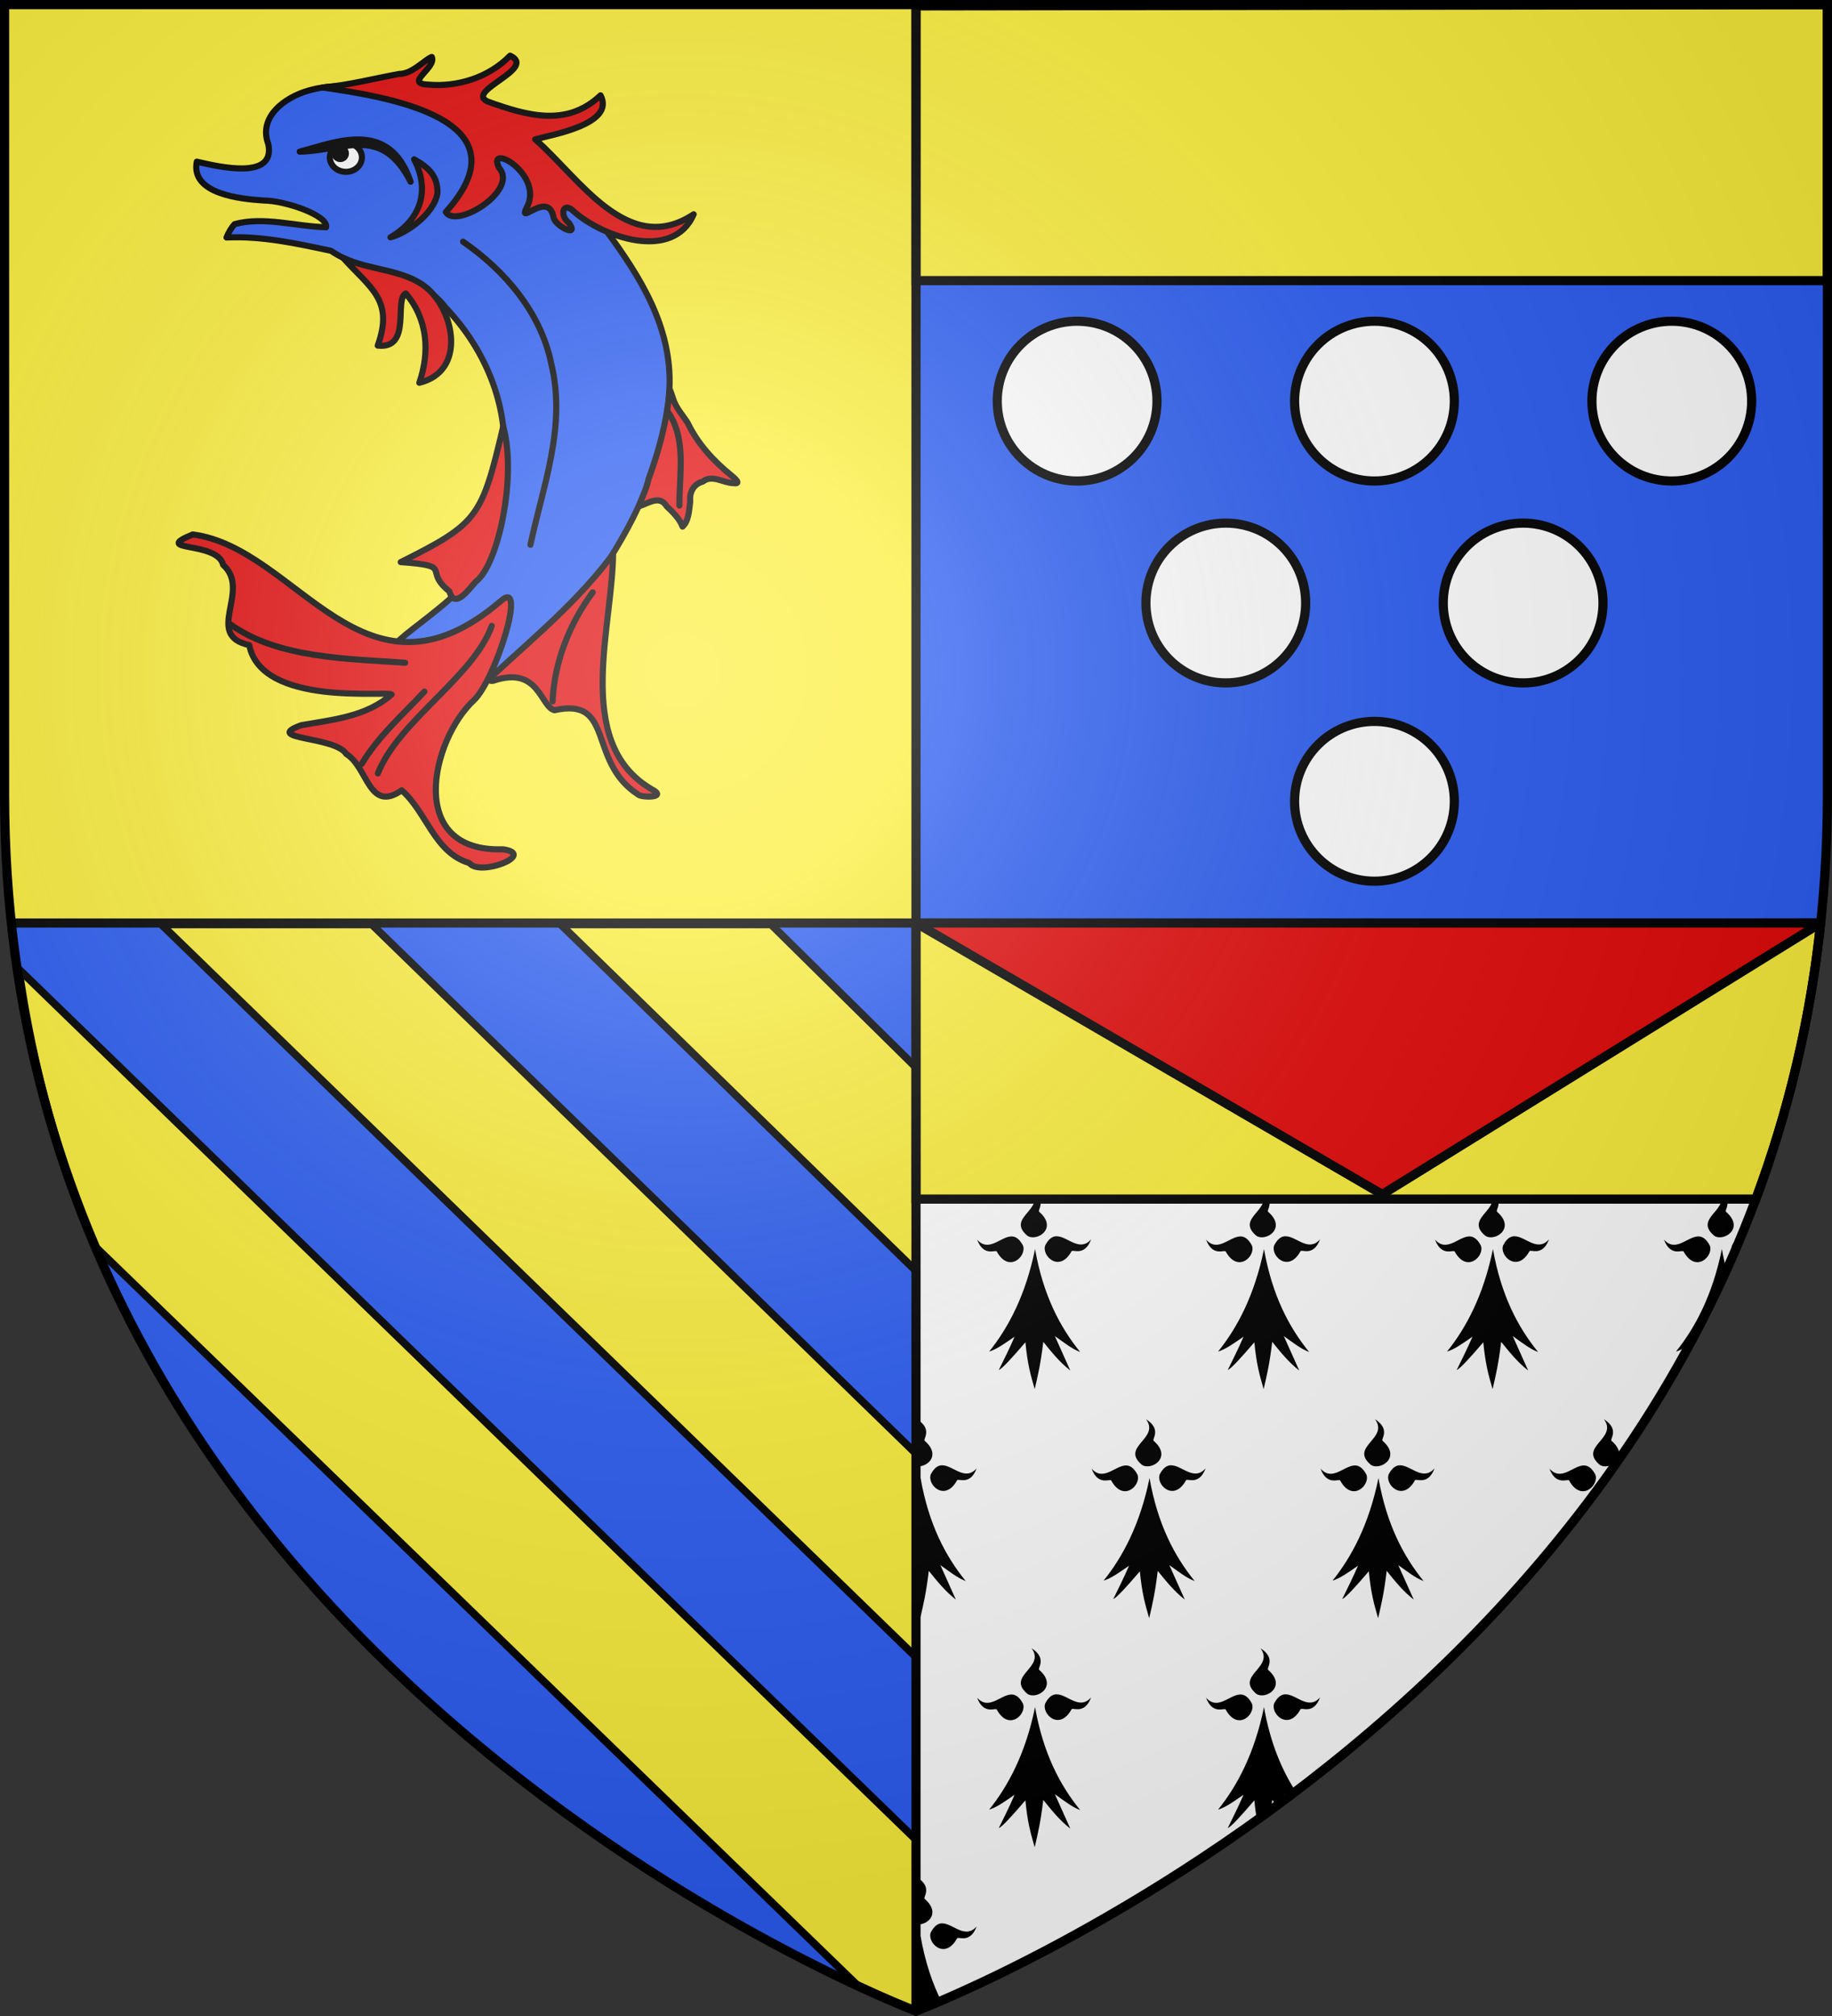 <svg enable-background="new 0 0 600 660" height="660" viewBox="0 0 600 660" width="600" xmlns="http://www.w3.org/2000/svg" xmlns:xlink="http://www.w3.org/1999/xlink"><rect x="0" y="0" width="600" height="660" fill="#333333" stroke="none"/><radialGradient id="a" cx="26.952" cy="555.612" gradientTransform="matrix(1.353 0 0 -1.349 186.837 969.038)" gradientUnits="userSpaceOnUse" r="300"><stop offset="0" stop-color="#fff" stop-opacity=".314"/><stop offset=".19" stop-color="#fff" stop-opacity=".251"/><stop offset=".6" stop-color="#6b6b6b" stop-opacity=".126"/><stop offset="1" stop-opacity=".126"/></radialGradient><path d="m300 658.5s298.5-112.436 298.5-398.181v-258.819h-597v258.819c0 285.745 298.5 398.181 298.5 398.181z" fill="#2b5df2"/><path d="m300 302.227v356.273s269.107-101.455 296.281-356.273z" fill="#fff"/><path d="m1.5 1.5v258.777c0 14.424.772 28.4 2.217 41.949h296.283v-300.727z" fill="#fcef3c"/><path d="m337.846 389.645c4.729 6.358-8.489 8.908-1.359 14.926 3.041 2.044 10.13-2.389 3.891-7.826-.807-.465 2.813-3.69-2.531-7.1zm74.98 0c4.729 6.358-8.487 8.908-1.357 14.926 3.041 2.044 10.127-2.389 3.889-7.826-.808-.465 2.813-3.69-2.531-7.1zm74.982 0c4.729 6.358-8.489 8.908-1.359 14.926 3.041 2.044 10.129-2.389 3.891-7.826-.808-.465 2.813-3.69-2.531-7.1zm74.982 0c4.729 6.358-8.489 8.908-1.359 14.926 3.041 2.044 10.129-2.389 3.891-7.826-.808-.465 2.813-3.69-2.531-7.1zm-217.049 15.088c-1.183.121-2.322.91-3.398 2.93-1.35 3.385 4.582 9.234 8.576 2.016.283-.881 4.252 1.953 6.445-3.959-3.76 4.283-7.616-.816-11.107-.984-.172-.008-.346-.018-.516-.002zm74.98 0c-1.183.121-2.321.91-3.396 2.93-1.35 3.385 4.58 9.234 8.576 2.016.283-.881 4.249 1.953 6.443-3.959-3.761 4.283-7.614-.816-11.105-.984-.172-.008-.349-.018-.518-.002zm74.982 0c-1.183.121-2.321.91-3.396 2.93-1.35 3.385 4.58 9.234 8.576 2.016.283-.881 4.249 1.953 6.443-3.959-3.761 4.283-7.614-.816-11.105-.984-.172-.008-.349-.018-.518-.002zm-164.586.049c-3.492.169-7.346 5.314-11.105 1.031 2.193 5.912 6.184 3.078 6.467 3.959 3.994 7.219 9.902 1.37 8.553-2.016-1.23-2.307-2.547-3.041-3.914-2.975zm74.982 0c-3.493.169-7.347 5.314-11.105 1.031 2.192 5.912 6.184 3.078 6.467 3.959 3.994 7.219 9.902 1.37 8.553-2.016-1.23-2.307-2.547-3.041-3.914-2.975zm74.982 0c-3.493.169-7.349 5.314-11.107 1.031 2.192 5.912 6.186 3.078 6.469 3.959 3.994 7.219 9.9 1.37 8.551-2.016-1.23-2.307-2.545-3.041-3.912-2.975zm74.98 0c-3.493.169-7.347 5.314-11.105 1.031 2.192 5.912 6.184 3.078 6.467 3.959 3.994 7.219 9.902 1.37 8.553-2.016-1.23-2.307-2.547-3.041-3.914-2.975zm14.309.006c-1.07.222-2.104 1.035-3.084 2.875-.401 1.006-.15 2.225.492 3.258.879-2.031 1.744-4.074 2.592-6.133zm-231.381 4.117c-3.075 15.147-8.815 25.868-15.041 33.578 2.588-.769 5.527-2.961 8.34-4.875-1.721 3.972-3.457 7.416-5.178 10.92 1.027-.378 4.289-3.902 8.717-9.092.694 7.135 1.645 10.509 3.047 15.348 1.116-4.83 1.924-8.148 2.811-15.488 2.669 3.283 5.246 6.58 8.857 9.396l-5.061-11.271c2.618 1.815 5.517 4.191 8.293 5.203-6.582-8.095-12.127-18.57-14.785-33.719zm74.982 0c-3.076 15.147-8.816 25.868-15.043 33.578 2.588-.769 5.528-2.961 8.342-4.875-1.721 3.972-3.457 7.416-5.178 10.92 1.026-.378 4.288-3.902 8.717-9.092.694 7.135 1.642 10.509 3.045 15.348 1.116-4.83 1.926-8.148 2.812-15.488 2.669 3.283 5.246 6.58 8.857 9.396l-5.062-11.271c2.618 1.815 5.518 4.191 8.295 5.203-6.582-8.095-12.127-18.57-14.785-33.719zm74.982 0c-3.076 15.147-8.816 25.868-15.043 33.578 2.588-.769 5.528-2.961 8.342-4.875-1.721 3.972-3.457 7.416-5.178 10.92 1.026-.378 4.288-3.902 8.717-9.092.694 7.135 1.642 10.509 3.045 15.348 1.116-4.83 1.926-8.148 2.812-15.488 2.669 3.283 5.244 6.58 8.855 9.396l-5.061-11.271c2.618 1.815 5.518 4.191 8.295 5.203-6.582-8.095-12.127-18.57-14.785-33.719zm74.982 0c-3.076 15.147-8.816 25.868-15.043 33.578 1.506-.448 3.133-1.393 4.783-2.469 4.171-7.751 8.122-15.73 11.824-23.939-.593-2.272-1.122-4.65-1.564-7.17zm-263.586 55.721c4.729 6.358-8.487 8.908-1.357 14.926 3.041 2.044 10.128-2.389 3.889-7.826-.807-.466 2.813-3.69-2.531-7.1zm74.982 0c4.728 6.358-8.489 8.908-1.359 14.926 3.04 2.044 10.129-2.389 3.891-7.826-.807-.466 2.813-3.69-2.531-7.1zm74.982 0c4.729 6.358-8.489 8.908-1.359 14.926 3.041 2.044 10.129-2.389 3.891-7.826-.808-.466 2.813-3.69-2.531-7.1zm74.98 0c4.729 6.358-8.487 8.908-1.357 14.926 3.041 2.044 10.127-2.389 3.889-7.826-.808-.466 2.813-3.69-2.531-7.1zm-217.049 15.09c-1.183.121-2.32.91-3.396 2.93-1.35 3.386 4.582 9.234 8.576 2.016.283-.881 4.25 1.951 6.443-3.961-3.76 4.284-7.614-.814-11.105-.982-.172-.008-.348-.019-.518-.002zm74.982 0c-1.183.121-2.322.91-3.398 2.93-1.35 3.386 4.582 9.234 8.578 2.016.283-.881 4.249 1.951 6.443-3.961-3.761 4.284-7.616-.814-11.107-.982-.172-.008-.347-.019-.516-.002zm74.982 0c-1.183.121-2.322.91-3.398 2.93-1.35 3.386 4.58 9.234 8.576 2.016.283-.881 4.251 1.951 6.445-3.961-3.761 4.284-7.616-.814-11.107-.982-.172-.008-.347-.019-.516-.002zm-164.586.047c-3.492.169-7.346 5.315-11.105 1.031 2.193 5.912 6.184 3.08 6.467 3.961 3.994 7.219 9.902 1.371 8.553-2.016-1.23-2.307-2.547-3.043-3.914-2.977zm74.982 0c-3.492.169-7.348 5.315-11.107 1.031 2.193 5.912 6.186 3.08 6.469 3.961 3.994 7.219 9.902 1.371 8.553-2.016-1.23-2.307-2.547-3.043-3.914-2.977zm74.98 0c-3.493.169-7.347 5.315-11.105 1.031 2.192 5.912 6.184 3.08 6.467 3.961 3.994 7.219 9.902 1.371 8.553-2.016-1.23-2.307-2.547-3.043-3.914-2.977zm74.982 0c-3.493.169-7.347 5.315-11.105 1.031 2.192 5.912 6.184 3.08 6.467 3.961 3.994 7.219 9.902 1.371 8.553-2.016-1.23-2.307-2.547-3.043-3.914-2.977zm-217.072 4.125c-3.075 15.147-8.816 25.868-15.043 33.578 2.588-.769 5.528-2.961 8.342-4.875-1.721 3.972-3.457 7.415-5.178 10.92 1.027-.378 4.289-3.902 8.717-9.092.694 7.136 1.643 10.51 3.045 15.348 1.116-4.83 1.926-8.148 2.812-15.488 2.669 3.283 5.246 6.58 8.857 9.396l-5.062-11.271c2.618 1.815 5.518 4.19 8.295 5.203-6.582-8.095-12.127-18.569-14.785-33.719zm74.982 0c-3.075 15.147-8.816 25.868-15.043 33.578 2.588-.769 5.528-2.961 8.342-4.875-1.721 3.972-3.459 7.415-5.18 10.92 1.027-.378 4.289-3.902 8.717-9.092.694 7.136 1.644 10.51 3.047 15.348 1.116-4.83 1.924-8.148 2.811-15.488 2.669 3.283 5.246 6.58 8.857 9.396l-5.061-11.271c2.618 1.815 5.516 4.19 8.293 5.203-6.581-8.095-12.125-18.569-14.783-33.719zm74.98 0c-3.076 15.147-8.815 25.868-15.041 33.578 2.588-.769 5.528-2.961 8.342-4.875-1.721 3.972-3.459 7.415-5.18 10.92 1.026-.378 4.288-3.902 8.717-9.092.694 7.136 1.644 10.51 3.047 15.348 1.116-4.83 1.924-8.148 2.811-15.488 2.669 3.283 5.246 6.58 8.857 9.396l-5.061-11.271c2.618 1.815 5.516 4.19 8.293 5.203-6.582-8.095-12.127-18.569-14.785-33.719zm-113.619 55.721c4.729 6.358-8.489 8.908-1.359 14.926 3.041 2.044 10.13-2.389 3.891-7.826-.807-.466 2.813-3.69-2.531-7.1zm74.98 0c4.729 6.358-8.487 8.908-1.357 14.926 3.041 2.044 10.127-2.389 3.889-7.826-.808-.466 2.813-3.69-2.531-7.1zm-67.084 15.09c-1.183.121-2.322.908-3.398 2.928-1.35 3.386 4.582 9.234 8.576 2.016.283-.881 4.252 1.953 6.445-3.959-3.76 4.284-7.616-.816-11.107-.984-.172-.008-.346-.017-.516 0zm74.98 0c-1.183.121-2.321.908-3.396 2.928-1.35 3.386 4.58 9.234 8.576 2.016.283-.881 4.249 1.953 6.443-3.959-3.761 4.284-7.614-.816-11.105-.984-.172-.008-.349-.017-.518 0zm-89.604.047c-3.492.169-7.346 5.315-11.105 1.031 2.193 5.912 6.184 3.078 6.467 3.959 3.994 7.219 9.902 1.371 8.553-2.016-1.23-2.307-2.547-3.041-3.914-2.975zm74.982 0c-3.493.169-7.347 5.315-11.105 1.031 2.192 5.912 6.184 3.078 6.467 3.959 3.994 7.219 9.902 1.371 8.553-2.016-1.23-2.307-2.547-3.041-3.914-2.975zm-67.109 4.123c-3.075 15.147-8.815 25.868-15.041 33.578 2.588-.769 5.527-2.959 8.34-4.873-1.721 3.972-3.457 7.413-5.178 10.918 1.027-.378 4.289-3.902 8.717-9.092.694 7.136 1.645 10.512 3.047 15.35 1.116-4.83 1.924-8.148 2.811-15.488 2.669 3.283 5.246 6.578 8.857 9.395l-5.061-11.27c2.618 1.815 5.517 4.188 8.293 5.201-6.582-8.095-12.127-18.569-14.785-33.719zm74.982 0c-3.076 15.147-8.816 25.868-15.043 33.578 2.588-.769 5.528-2.959 8.342-4.873-1.721 3.972-3.457 7.413-5.178 10.918 1.026-.378 4.288-3.902 8.717-9.092.273 2.802.586 5.016.949 6.975 1.454-1.043 2.907-2.087 4.371-3.158.178-1.212.356-2.454.537-3.955.603.741 1.202 1.482 1.809 2.219.957-.707 1.911-1.406 2.871-2.125l-.885-1.969c.587.407 1.192.846 1.803 1.287.776-.584 1.558-1.194 2.336-1.785-4.714-7.221-8.554-16.192-10.629-28.02zm-113.621 55.723c4.729 6.358-8.487 8.908-1.357 14.926 3.041 2.044 10.128-2.389 3.889-7.826-.807-.466 2.813-3.69-2.531-7.1zm7.896 15.088c-1.183.121-2.32.91-3.396 2.93-1.35 3.386 4.582 9.234 8.576 2.016.283-.881 4.248 1.951 6.441-3.957-3.76 4.28-7.612-.818-11.104-.986-.172-.008-.348-.019-.518-.002zm-14.621.049c-3.492.169-7.346 5.313-11.105 1.029 2.193 5.912 6.184 3.08 6.467 3.961 3.994 7.219 9.902 1.371 8.553-2.016-1.23-2.307-2.547-3.041-3.914-2.975zm7.873 4.123c-1.734 8.539-4.316 15.671-7.354 21.65l5.852 3s3.84-1.076 8.438-3.039c-3.011-5.988-5.434-13.053-6.936-21.611z"/><g stroke="#000"><path d="m52.863 302.656 247.137 239.867v-66.639l-178.217-173.229zm130.787 0 116.35 113.428v-66.613l-47.461-46.814zm-177.477 14.639c3.668 26.267 9.979 50.831 18.309 73.77 2.156 5.833 4.433 11.567 6.836 17.189l249.959 242.166c.04.248-.04-.242 0 0 11.733 5.431 18.723 8.08 18.723 8.08v-56.207z" fill="#fcef3c" stroke-linecap="round" stroke-linejoin="round" stroke-width="2.5"/><path d="m598.5 1.5-298.5.439v89.936l298.5-0z" fill="#fcef3c" stroke-width="3"/><path d="m596.287 302.184-296.287.436v89.936h275.078c10.32-27.684 17.737-57.777 21.209-90.371z" fill="#fcef3c" stroke-width="3"/><g stroke-linecap="round" stroke-linejoin="round" stroke-width="1.965" transform="matrix(1.018 0 0 1.018 57.615 17.159)"><g stroke-width="1.965" transform="matrix(1 0 0 1 -253.95 -194.947)"><path d="m407.08 431.94c-26.03-15.107-12.036-53.578-12.495-77.504-3.495 5.489-7.908 10.288-12.616 14.746-1.41 2.503-33.757 29.09-25.9 27.838 14.674-4.986 15.14 8.348 19.658 9.475 19.524-4.339 10.552 16.419 26.803 27.024.859 1.172 9.918 1.233 4.55-1.579z" fill="#e20909"/><path d="m270.23 254.47c11.367-.539 22.571 1.932 33.617 4.286 11.442 7.836 27.972 6.445 36.864 18.267 13.083 13.668 21.108 32.975 18.316 52.036-1.221 10.036-4.048 19.833-7.101 29.41-3.224 11.347-32.962 27.564-27.272 28.558 24.17-2.26 47.875-24.278 24.905 10.809-2.342 4.075-5.726 9.78-.205 3.633 14.997-14.501 31.816-27.464 44.449-44.173 10.344-16.343 17.962-34.765 18.931-54.261.87-19.732-9.359-35.876-20.538-51.045-18.349-20.589-66.184-53.388-95.609-44.765-7.48 2.109-16.257 8.403-12.904 17.257 2.357 11.654-15.951 7.217-23.017 5.603-2.051 10.405 14.04 12.023 21.655 12.498 6.514.004 20.695 4.723 19.956 8.595-9.716-.256-20.062-3.56-29.432-1.007-1.162 1.237-1.97 2.754-2.616 4.299z" fill="#2b5df2"/><path d="m359.2 451.22c-31.519 1.037-23.031-35.282-9.389-47.939 6.874-6.378 17.493-40.053 8.532-31.804-44.004 37.556-65.258-17.188-98.992-21.51-13.748 5.662 8.025 1.996 9.799 9.791 9.24 8.202-6.396 22.619 8.393 25.795 3.916 19.959 44.551 14.583 45.806 15.87-8.12 7.144-18.952 8.101-29.104 9.893-12.744 4.647 10.997 3.499 14.5 9.242 6.987 4.182 7.241 19.114 17.849 11.692 8.047 6.992 10.446 20.019 21.772 23.404 3.492 4.465 21.722-2.841 10.834-4.434zm73.4-120.27c-5.743-4.62-10.808-10.209-14.026-16.888-1.675-2.626-3.886-4.921-4.747-8.008-.572-1.462-1.184-4.263-1.181-1.176-.912 9.26-3.422 18.514-6.649 27.273-.657 3.166-2.114 5.972-3.137 8.774 3.054-.893 6.673-3.798 8.99.004 2.054 1.911 4.25 4.154 5.082 6.527 2.064-1.879 2.084-5.325 2.481-7.998-.32-3.011 1.01-5.693 4.075-6.49 2.936-2.39 6.538.449 9.81.505 2.985.407.001-1.92-.698-2.522z" fill="#e20909"/><path d="m341.933 368.27c1.671 6.096 6.463-.952 8.568-3.212 7.021-5.128 13.25-33.592 8.748-49.818-6.909 29.315-8.062 31.146-32.974 43.624 17.527 1.287 6.91 2.427 15.657 9.406zm-7.323-97.62c-7.29-6.03-18.195-5.507-26.891-9.657 8.973 9.963 16.395 13.595 11.154 28.241 11.049 1.23 5.189-14.881 9.015-16.779 7.09 8.249 7.8 18.806 4.367 28.74 15.29-3.724 11.207-23.221 2.355-30.545zm-33.36-64.43c8.28-.741 16.426-2.883 24.592-4.362 4.209.03 8.174-4.645 10.42-5.446 1.623 3.522-8.978 8.514-1.285 8.874 9.597.892 19.704-2.325 26.481-9.293 9.017 4.162-14.902 11.448-7.1 14.791 12.632 4.521 25.358 8.215 36.204-2.031 4.891 9.286-15.83 12.684-21.026 14.152 14.285 12.433 29.832 38.074 50.982 24.105-6.643 15.285-29.274 7.389-38.611-.969-3.591-3.467-4.52 1.619-1.563 3.677 3.669 5.136-4.471 1.054-4.914-1.75-1.642-8.733-11.385 2.67-8.763-2.862 6.183-10.766-13.038-21.607-8.744-13.022 6.364 7.24-13.74 19.742-17.149 14.211 27.231-30.294-19.968-37.15-39.525-40.073z" fill="#e20909"/><path d="m346.33 255.82c13.463 9.285 25.021 22.795 28.354 39.153 4.947 20.124-2.545 39.011-6.677 58.318m43.963-43.121c6.424 8.83 3.877 20.27 3.965 30.515m-144.485 38.165c15.276 11.005 37.867 11.065 56.248 12.376m-13.938 32.484c5.291-8.864 13.169-15.715 20.125-23.205m-14.965 26.305c6.741-16.999 30.769-31.027 36.641-47.444m19.579 24.294c.444-12.328 5.462-25.153 12.902-35.067" fill="none"/><path d="m330.59 229.33c4.655 8.885 3.232 18.679-7.621 25.092 4.896-1.218 14.049-7.357 15.138-14.292.033-5.353-2.606-8.044-7.517-10.8z" fill="#e20909" fill-rule="evenodd"/></g><g stroke-width="1.964" transform="matrix(1.001 0 0 1 -254.19 -195.078)"><ellipse cx="308.567" cy="228.853" fill="#fff" rx="5.157" ry="4.639" stroke-width="1.964"/><circle cx="306.762" cy="227.568" r="1.804" stroke-width="1.964"/><path d="m293.72 226.99c11.406-2.942 28.796-10.682 35.65 9.687-9.382-18.326-20.979-9.995-35.65-9.687z" stroke-width="1.964"/></g></g><path d="m596.287 302.184h-591.773m295.486-300.245v656.458" fill="none" stroke-linecap="round" stroke-linejoin="round" stroke-width="3"/><path d="m596.287 302.184-296.287 0 152.702 88.843z" fill="#e20909" stroke-linecap="round" stroke-linejoin="round" stroke-width="3"/><g fill="#fff" stroke-width="2.773" transform="matrix(1.082 0 0 1.082 -36.494 -17.834)"><circle cx="359.764" cy="137.848" r="24.176"/><circle cx="449.764" cy="137.848" r="24.176"/><circle cx="539.764" cy="137.848" r="24.176"/><circle cx="404.764" cy="198.934" r="24.176"/><circle cx="494.764" cy="198.934" r="24.176"/><circle cx="449.764" cy="258.934" r="24.176"/></g></g><path d="m299.999 658.5s298.501-112.32 298.501-397.772c0-285.451 0-258.551 0-258.551h-597v258.551c0 285.452 298.499 397.772 298.499 397.772z" fill="url(#a)"/><path d="m300 658.397s-298.5-112.503-298.5-398.16v-258.737h597v258.737c0 285.655-298.5 398.16-298.5 398.16z" fill="none" stroke="#000" stroke-width="3"/></svg>